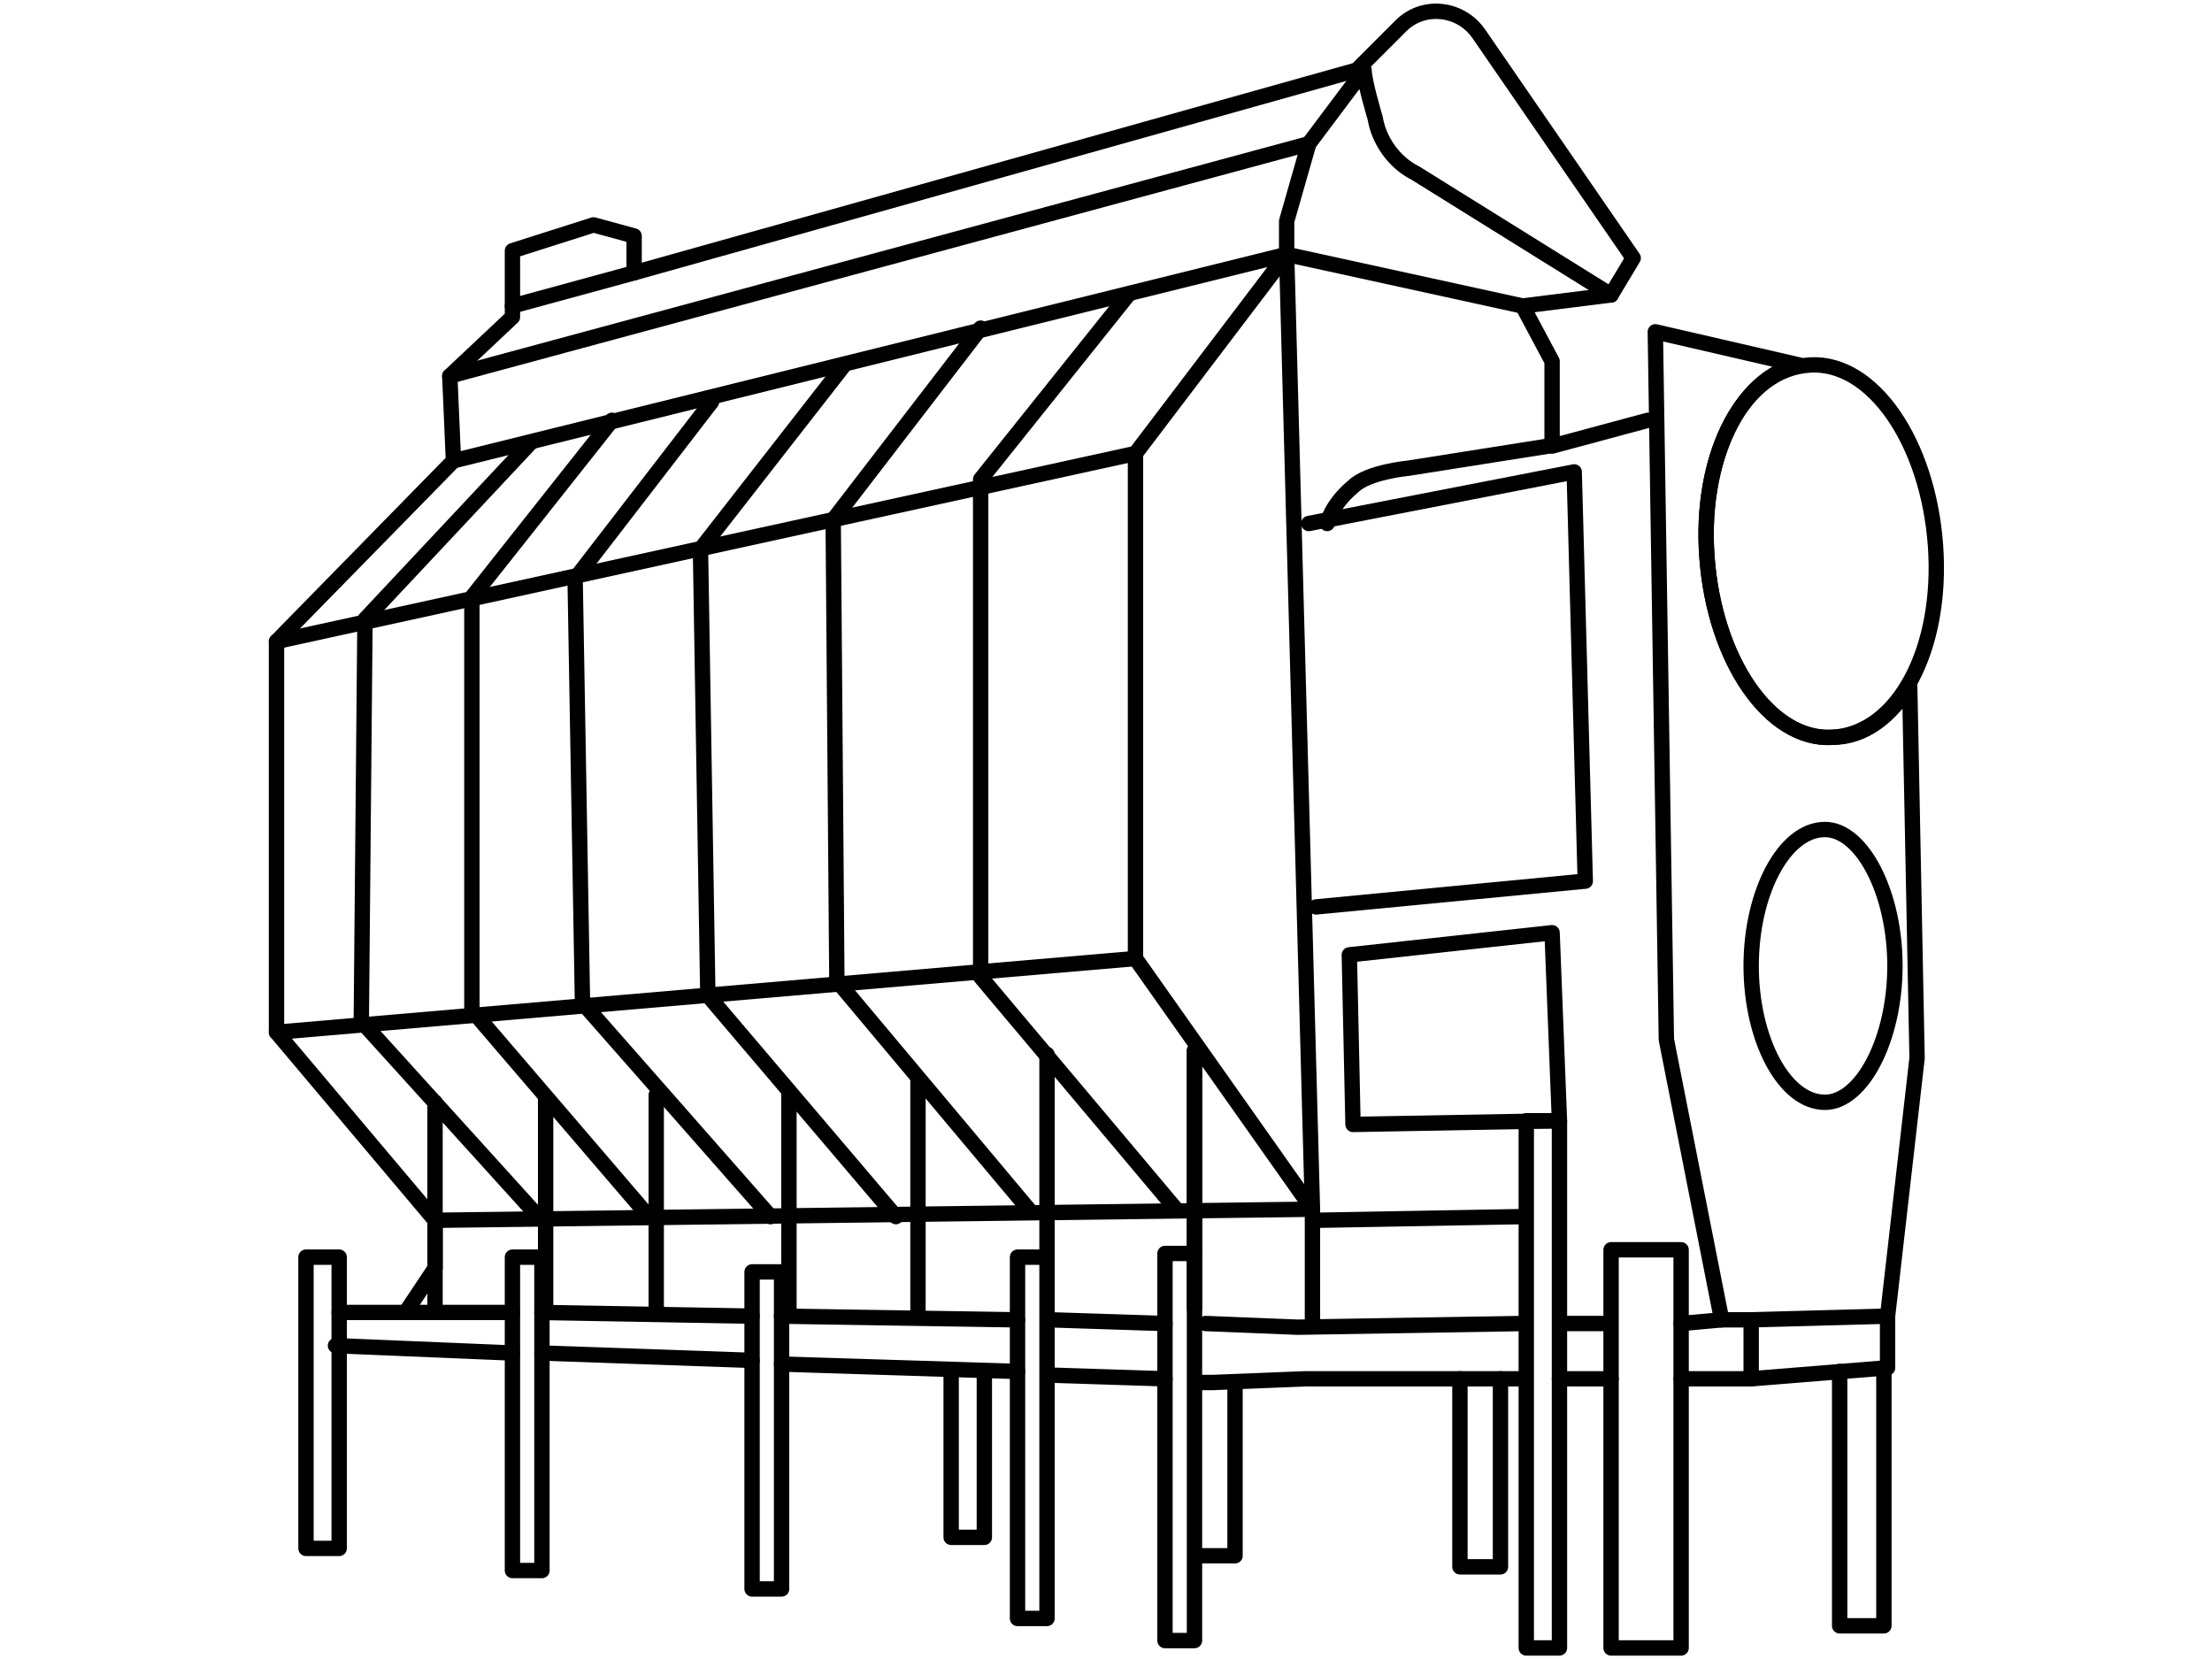 <?xml version="1.0" encoding="UTF-8"?>
<!DOCTYPE svg PUBLIC "-//W3C//DTD SVG 1.1//EN" "http://www.w3.org/Graphics/SVG/1.1/DTD/svg11.dtd">
<!-- Creator: CorelDRAW X7 -->
<svg xmlns="http://www.w3.org/2000/svg" xml:space="preserve" width="600px" height="450px" version="1.1" style="shape-rendering:geometricPrecision; text-rendering:geometricPrecision; image-rendering:optimizeQuality; fill-rule:evenodd; clip-rule:evenodd"
viewBox="0 0 600 450"
 xmlns:xlink="http://www.w3.org/1999/xlink">
 <defs>
  <style type="text/css">
   <![CDATA[
    .str0 {stroke:black;stroke-width:4.166;stroke-linecap:round;stroke-linejoin:round}
    .fil0 {fill:none;fill-rule:nonzero}
   ]]>
  </style>
 </defs>
 <g id="Layer_x0020_1">
  <g id="_830853200">
   <line class="fil0 str0" x1="139" y1="356" x2="92" y2= "356" />
   <line class="fil0 str0" x1="204" y1="357" x2="147" y2= "356" />
   <line class="fil0 str0" x1="276" y1="358" x2="212" y2= "357" />
   <line class="fil0 str0" x1="316" y1="359" x2="285" y2= "358" />
   <polyline class="fil0 str0" points="413,359 352,360 327,359 "/>
   <line class="fil0 str0" x1="436" y1="359" x2="424" y2= "359" />
   <path class="fil0 str0" d="M456 374l19 0 37 -3 0 -14 8 -70 -2 -101c-5,8 -12,14 -21,14 -17,1 -32,-21 -34,-49 -2,-26 9,-49 25,-52l-39 -9 3 192 15 76 -11 1"/>
   <line class="fil0 str0" x1="423" y1="374" x2="437" y2= "374" />
   <polyline class="fil0 str0" points="325,375 329,375 354,374 413,374 "/>
   <line class="fil0 str0" x1="285" y1="373" x2="316" y2= "374" />
   <line class="fil0 str0" x1="212" y1="370" x2="276" y2= "372" />
   <line class="fil0 str0" x1="147" y1="367" x2="204" y2= "369" />
   <line class="fil0 str0" x1="91" y1="365" x2="139" y2= "367" />
   <path class="fil0 str0" d="M525 148c2,28 -10,51 -28,52 -17,1 -32,-21 -34,-49 -2,-28 10,-51 28,-52 17,-1 32,21 34,49z"/>
   <path class="fil0 str0" d="M514 262c0,20 -9,37 -19,37 -11,0 -20,-17 -20,-37 0,-20 9,-37 20,-37 10,0 19,17 19,37z"/>
   <path class="fil0 str0" d="M447 114l-26 7 0 -23 -8 -15 24 -3 6 -10 -42 -61c-5,-7 -15,-8 -21,-2l-12 12 -196 55 0 -10 -11 -3 -22 7 0 18 -17 16 1 23 -48 49 0 106 43 51 0 13 -8 12"/>
   <line class="fil0 str0" x1="118" y1="299" x2="118" y2= "355" />
   <line class="fil0 str0" x1="148" y1="298" x2="148" y2= "355" />
   <line class="fil0 str0" x1="178" y1="297" x2="178" y2= "355" />
   <line class="fil0 str0" x1="214" y1="296" x2="214" y2= "355" />
   <line class="fil0 str0" x1="249" y1="293" x2="249" y2= "357" />
   <line class="fil0 str0" x1="284" y1="286" x2="284" y2= "341" />
   <line class="fil0 str0" x1="324" y1="285" x2="324" y2= "355" />
   <polygon class="fil0 str0" points="92,420 83,420 83,341 92,341 "/>
   <path class="fil0 str0" d="M437 80l-53 -33c-6,-3 -10,-9 -11,-15 0,0 -3,-10 -3,-13l-15 20 -6 21 0 9"/>
   <polyline class="fil0 str0" points="413,83 349,69 308,123 308,260 356,328 356,359 "/>
   <polyline class="fil0 str0" points="123,125 349,69 356,328 118,331 "/>
   <line class="fil0 str0" x1="308" y1="260" x2="75" y2= "280" />
   <line class="fil0 str0" x1="308" y1="123" x2="75" y2= "174" />
   <polygon class="fil0 str0" points="423,447 414,447 414,304 423,304 "/>
   <polygon class="fil0 str0" points="456,447 437,447 437,339 456,339 "/>
   <polygon class="fil0 str0" points="147,426 139,426 139,341 147,341 "/>
   <polygon class="fil0 str0" points="212,431 204,431 204,345 212,345 "/>
   <polygon class="fil0 str0" points="284,439 276,439 276,341 284,341 "/>
   <polygon class="fil0 str0" points="324,445 316,445 316,340 324,340 324,359 "/>
   <polyline class="fil0 str0" points="355,142 427,128 430,239 357,246 "/>
   <path class="fil0 str0" d="M420 121l-38 6c0,0 -11,1 -15,5 -6,5 -7,10 -7,10"/>
   <polygon class="fil0 str0" points="366,259 421,253 423,304 367,305 "/>
   <line class="fil0 str0" x1="172" y1="74" x2="139" y2= "83" />
   <line class="fil0 str0" x1="355" y1="39" x2="122" y2= "102" />
   <polyline class="fil0 str0" points="511,371 511,441 499,441 499,372 "/>
   <polyline class="fil0 str0" points="407,374 407,425 396,425 396,374 "/>
   <polyline class="fil0 str0" points="267,372 267,417 258,417 258,372 "/>
   <polyline class="fil0 str0" points="335,375 335,422 326,422 "/>
   <polyline class="fil0 str0" points="306,80 266,130 266,265 319,328 "/>
   <line class="fil0 str0" x1="324" y1="285" x2="324" y2= "340" />
   <polyline class="fil0 str0" points="266,89 226,141 227,266 279,328 "/>
   <polyline class="fil0 str0" points="229,99 190,149 192,270 243,330 "/>
   <polyline class="fil0 str0" points="193,109 156,157 158,272 209,330 "/>
   <polyline class="fil0 str0" points="166,114 128,162 128,274 176,330 "/>
   <polyline class="fil0 str0" points="144,120 99,168 98,277 146,330 "/>
   <line class="fil0 str0" x1="357" y1="331" x2="413" y2= "330" />
   <polyline class="fil0 str0" points="467,358 475,358 512,357 "/>
   <line class="fil0 str0" x1="475" y1="358" x2="475" y2= "374" />
  </g>
 </g>
</svg>
